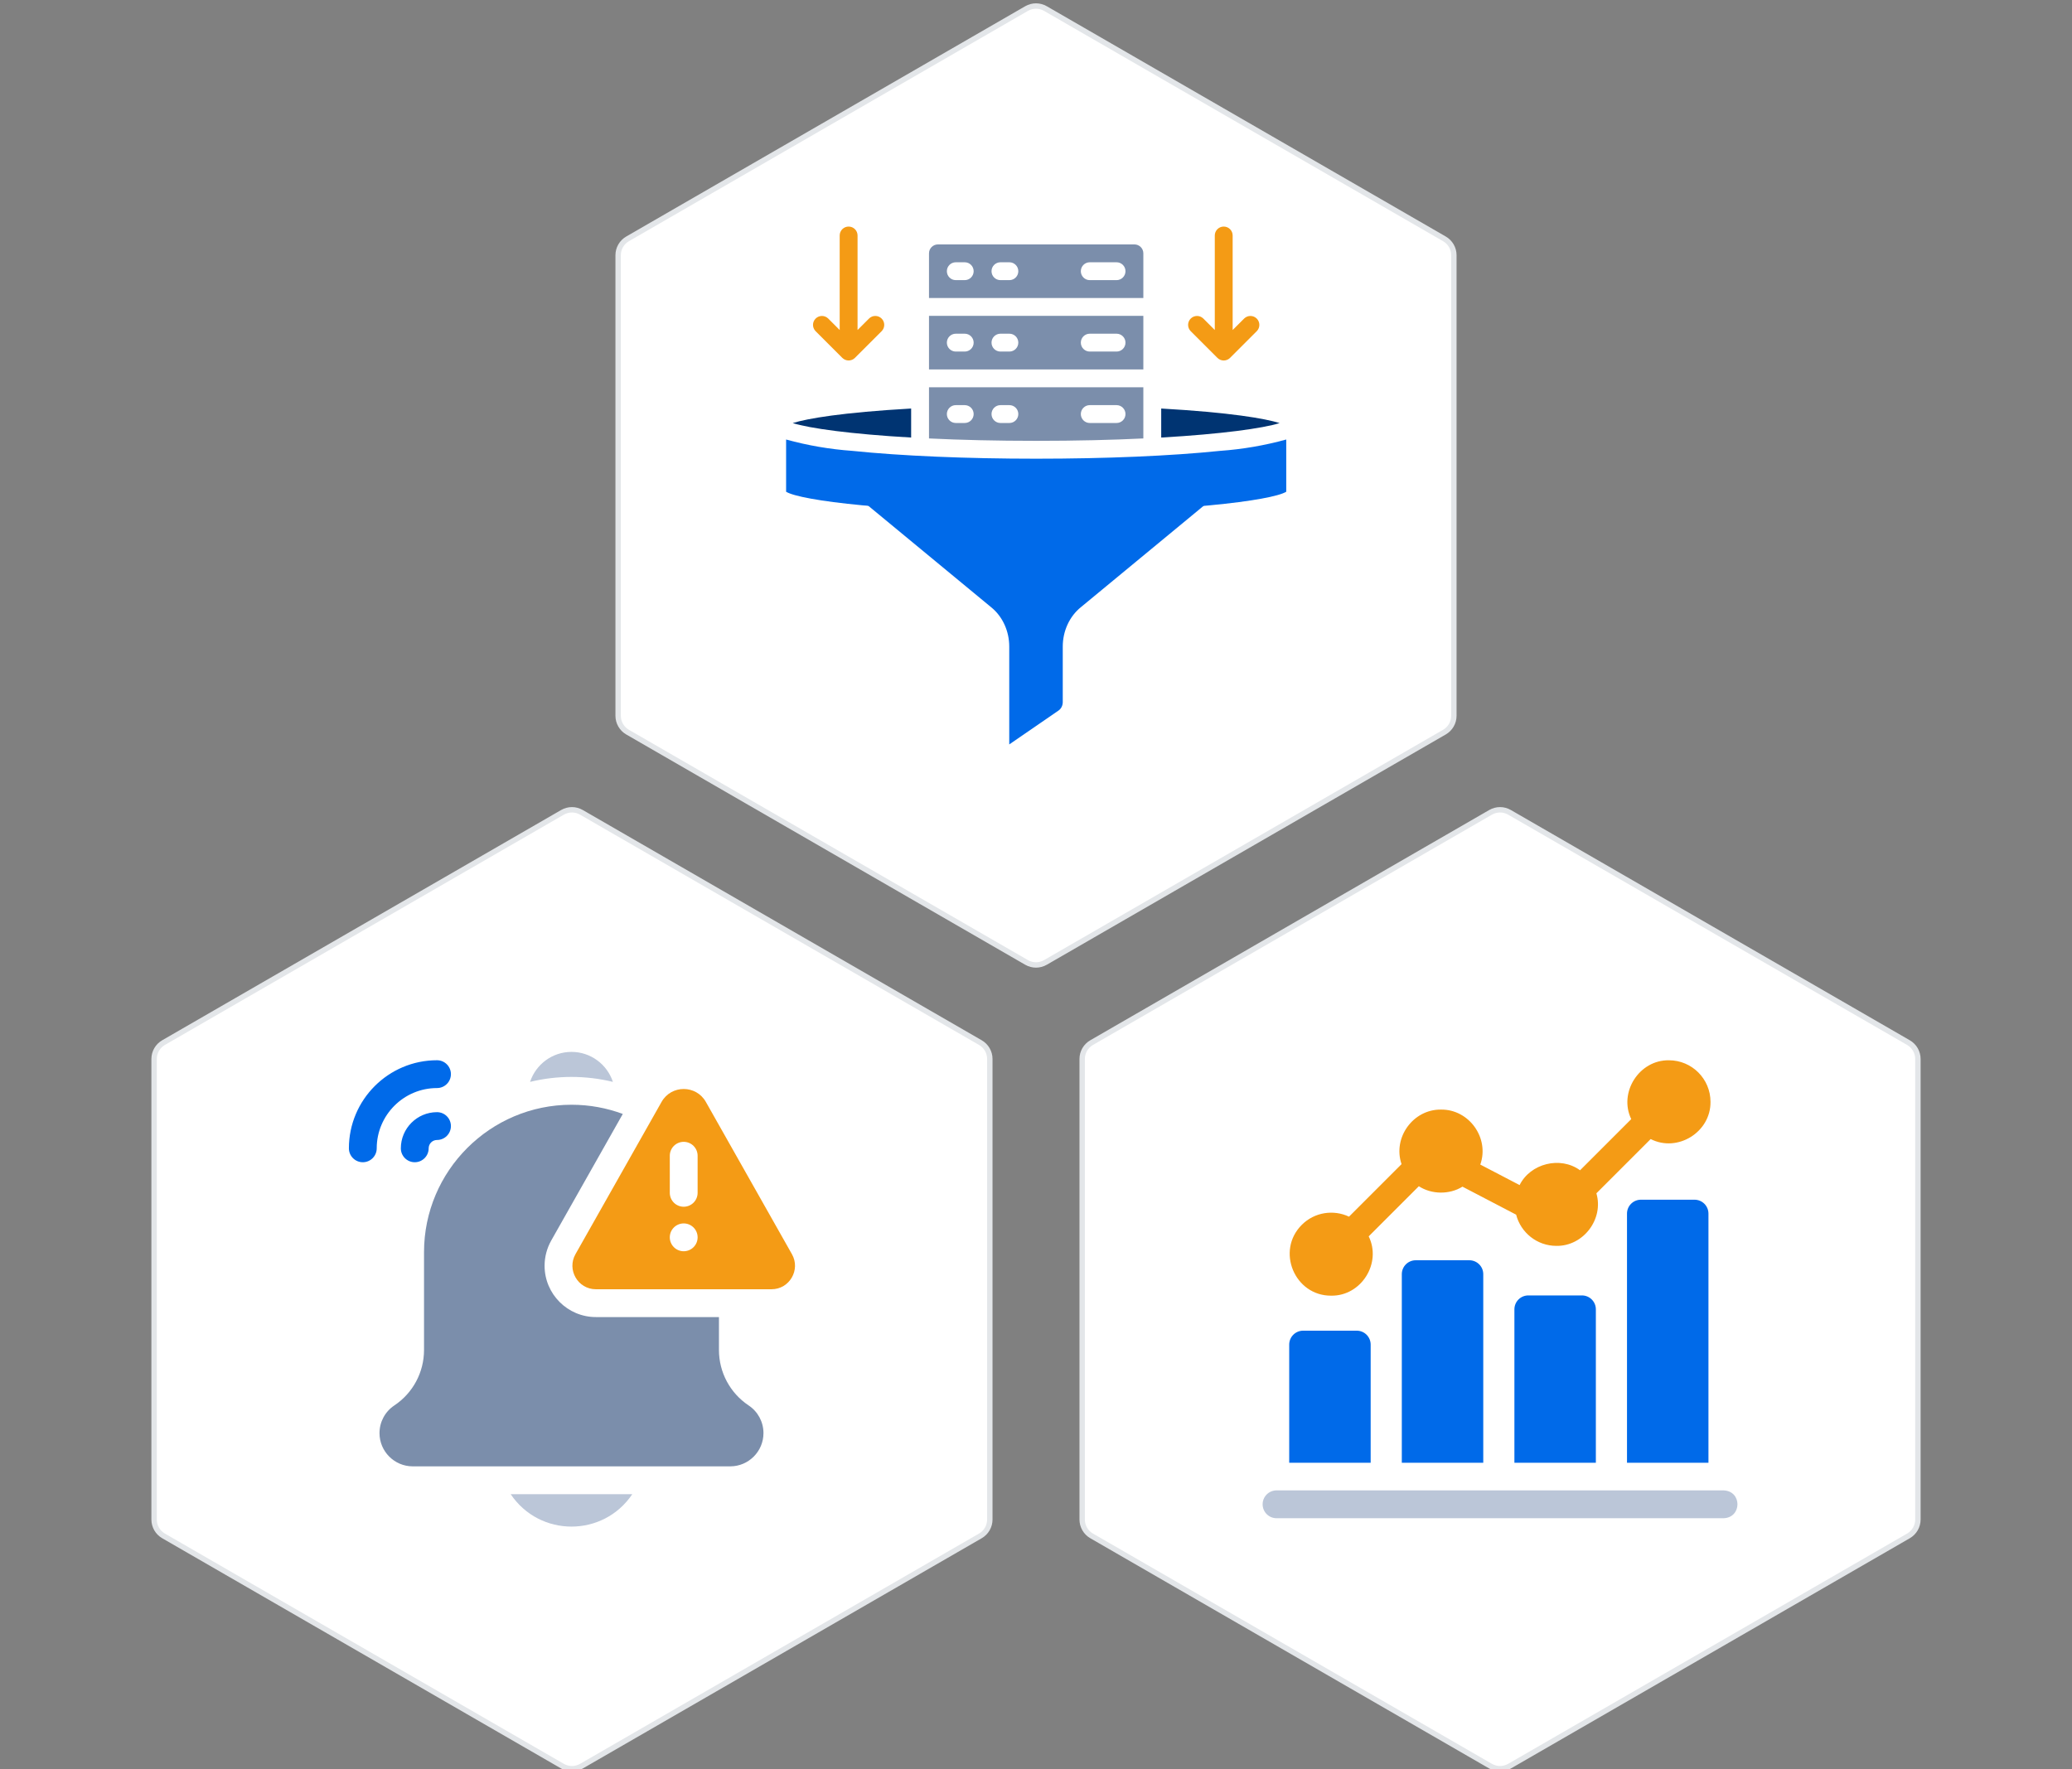 <svg width="384" height="328" viewBox="0 0 384 328" fill="none" xmlns="http://www.w3.org/2000/svg">
<rect x="0" y="0" width="384" height="328" fill="#808080" stroke="none"/>
<g clip-path="url(#clip0_15582_4745)">
<path d="M104.25 150.588C105.333 149.962 106.667 149.962 107.75 150.588L181.692 193.278C182.775 193.904 183.442 195.059 183.442 196.309V281.691C183.442 282.941 182.775 284.096 181.692 284.722L107.75 327.412C106.667 328.038 105.333 328.038 104.25 327.412L30.308 284.722C29.225 284.096 28.558 282.941 28.558 281.691V196.309C28.558 195.059 29.225 193.904 30.308 193.278L104.25 150.588Z" fill="white" stroke="#E3E6E9"/>
<g clip-path="url(#clip1_15582_4745)">
<path d="M113.587 200.557C112.526 197.332 109.488 195 105.913 195C102.337 195 99.299 197.332 98.238 200.557C103.264 199.336 108.557 199.335 113.587 200.557Z" fill="#BBC6D8"/>
<path d="M117.184 276.987H94.641C100.035 285.002 111.787 285.006 117.184 276.987Z" fill="#BBC6D8"/>
<path d="M138.749 260.543C135.301 258.245 133.242 254.399 133.242 250.255V244.158H110.438C105.194 244.158 100.928 239.892 100.928 234.648C100.928 233.01 101.354 231.392 102.159 229.967L115.421 206.504C112.46 205.401 109.256 204.797 105.913 204.797C90.844 204.797 78.584 217.057 78.584 232.126V250.255C78.584 254.399 76.525 258.245 73.077 260.543C71.359 261.688 70.333 263.604 70.333 265.67C70.333 269.067 73.097 271.831 76.494 271.831H135.332C138.728 271.831 141.492 269.067 141.492 265.67C141.492 263.604 140.466 261.688 138.749 260.543Z" fill="#7B8EAB"/>
<path d="M146.772 232.504L130.813 204.269C129.011 201.08 124.408 201.082 122.607 204.269L106.648 232.504C105.022 235.38 107.088 239.001 110.439 239.001H142.981C146.326 239.001 148.402 235.387 146.772 232.504ZM124.132 214.251C124.132 212.827 125.286 211.672 126.71 211.672C128.134 211.672 129.288 212.827 129.288 214.251V221.126C129.288 222.55 128.134 223.704 126.71 223.704C125.286 223.704 124.132 222.55 124.132 221.126V214.251ZM126.71 231.955C125.286 231.955 124.131 230.8 124.131 229.376C124.131 227.952 125.286 226.797 126.71 226.797C128.134 226.797 129.289 227.952 129.289 229.376C129.289 230.8 128.134 231.955 126.71 231.955Z" fill="#F49B15"/>
<path d="M80.99 206.172C77.294 206.172 74.287 209.179 74.287 212.876C74.287 214.299 75.441 215.454 76.865 215.454C78.289 215.454 79.443 214.299 79.443 212.876C79.443 212.023 80.137 211.329 80.99 211.329C82.414 211.329 83.568 210.174 83.568 208.75C83.568 207.327 82.414 206.172 80.99 206.172Z" fill="#006AE9"/>
<path d="M80.99 201.703C82.414 201.703 83.568 200.549 83.568 199.125C83.568 197.701 82.414 196.547 80.99 196.547C71.986 196.547 64.661 203.872 64.661 212.876C64.661 214.299 65.816 215.454 67.24 215.454C68.663 215.454 69.818 214.299 69.818 212.876C69.818 206.715 74.829 201.703 80.99 201.703Z" fill="#006AE9"/>
</g>
<path d="M276.25 150.588C277.333 149.962 278.667 149.962 279.75 150.588L353.692 193.278C354.775 193.904 355.442 195.059 355.442 196.309V281.691C355.442 282.941 354.775 284.096 353.692 284.722L279.75 327.412C278.667 328.038 277.333 328.038 276.25 327.412L202.308 284.722C201.225 284.096 200.558 282.941 200.558 281.691V196.309C200.558 195.059 201.225 193.904 202.308 193.278L276.25 150.588Z" fill="white" stroke="#E3E6E9"/>
<path d="M304.109 222.401C302.684 222.401 301.529 223.556 301.529 224.981V271.165H316.624V224.981C316.624 223.556 315.469 222.401 314.044 222.401H304.109Z" fill="#006AE9"/>
<path d="M283.242 240.144C281.817 240.144 280.662 241.299 280.662 242.724V271.165H295.757V242.724C295.757 241.299 294.602 240.144 293.177 240.144H283.242Z" fill="#006AE9"/>
<path d="M319.437 276.287H236.58C235.155 276.287 234 277.442 234 278.867C234 280.292 235.155 281.447 236.58 281.447H319.437C322.83 281.333 322.879 276.422 319.437 276.287Z" fill="#BBC6D8"/>
<path d="M254.023 249.261C254.023 247.836 252.868 246.68 251.443 246.68H241.508C240.083 246.68 238.928 247.836 238.928 249.261V271.165H254.023L254.023 249.261Z" fill="#006AE9"/>
<path d="M262.375 233.626C260.95 233.626 259.795 234.781 259.795 236.206V271.165H274.89V236.206C274.89 234.781 273.735 233.626 272.31 233.626H262.375Z" fill="#006AE9"/>
<path d="M246.706 240.19C252.294 240.275 256.102 234.157 253.657 229.194L262.95 219.901C265.315 221.445 268.638 221.478 271.035 219.983L280.984 225.176C281.837 228.497 284.857 230.959 288.44 230.959C293.438 231.036 297.256 225.999 295.858 221.214L305.915 211.157C310.896 213.7 317.078 209.868 317.004 204.25C317.004 200.006 313.551 196.554 309.307 196.554C303.797 196.459 299.93 202.519 302.314 207.461L292.83 216.945C289.155 214.264 283.607 215.699 281.626 219.69L274.34 215.888C276.08 210.98 272.273 205.631 267.057 205.694C261.878 205.631 258.072 210.915 259.747 215.806L250.009 225.545C247.151 224.191 243.625 224.693 241.264 227.054C236.418 231.878 239.946 240.236 246.706 240.19Z" fill="#F49B15"/>
<path d="M190.25 1.588C191.333 0.963 192.667 0.962 193.75 1.588L267.692 44.278C268.775 44.904 269.442 46.059 269.442 47.309V132.691C269.442 133.941 268.775 135.096 267.692 135.722L193.75 178.412C192.667 179.038 191.333 179.038 190.25 178.412L116.308 135.722C115.225 135.096 114.558 133.941 114.558 132.691V47.309C114.558 46.059 115.225 44.904 116.308 44.278L190.25 1.588Z" fill="white" stroke="#E3E6E9"/>
<g clip-path="url(#clip2_15582_4745)">
<path d="M168.86 81.112V75.732C156.082 76.46 149.594 77.586 146.912 78.431C150.04 79.407 157.638 80.466 168.86 81.112Z" fill="#003472"/>
<path d="M211.894 46.966C211.894 46.051 211.154 45.31 210.24 45.31H173.826C172.912 45.31 172.17 46.051 172.17 46.966V55.242H211.894V46.966ZM178.791 51.931H177.135C176.221 51.931 175.481 51.19 175.481 50.276C175.481 49.362 176.221 48.62 177.135 48.62H178.791C179.705 48.62 180.446 49.362 180.446 50.276C180.446 51.19 179.705 51.931 178.791 51.931ZM187.067 51.931H185.412C184.498 51.931 183.757 51.19 183.757 50.276C183.757 49.362 184.498 48.62 185.412 48.62H187.067C187.981 48.62 188.722 49.362 188.722 50.276C188.722 51.19 187.981 51.931 187.067 51.931ZM206.929 51.931H201.963C201.049 51.931 200.308 51.19 200.308 50.276C200.308 49.362 201.049 48.62 201.963 48.62H206.929C207.843 48.62 208.584 49.362 208.584 50.276C208.584 51.19 207.843 51.931 206.929 51.931Z" fill="#7B8EAB"/>
<path d="M160 93L183.686 112.566C185.8 114.274 187.046 116.986 187.042 119.87V138L196.182 131.714C196.663 131.378 196.956 130.796 196.959 130.17V119.87C196.957 116.977 198.209 114.258 200.331 112.548L224 93C215.157 93.908 203.918 94.399 192 94.399C180.083 94.399 168.843 93.908 160 93Z" fill="#006AE9"/>
<path d="M211.894 58.552H172.17V68.483H211.894V58.552ZM178.791 65.172H177.135C176.221 65.172 175.481 64.431 175.481 63.517C175.481 62.603 176.221 61.862 177.135 61.862H178.791C179.705 61.862 180.446 62.603 180.446 63.517C180.446 64.431 179.705 65.172 178.791 65.172ZM187.067 65.172H185.412C184.498 65.172 183.757 64.431 183.757 63.517C183.757 62.603 184.498 61.862 185.412 61.862H187.067C187.981 61.862 188.722 62.603 188.722 63.517C188.722 64.431 187.981 65.172 187.067 65.172ZM206.929 65.172H201.963C201.049 65.172 200.308 64.431 200.308 63.517C200.308 62.603 201.049 61.862 201.963 61.862H206.929C207.843 61.862 208.584 62.603 208.584 63.517C208.584 64.431 207.843 65.172 206.929 65.172Z" fill="#7B8EAB"/>
<path d="M192.032 85.034C179.155 85.034 167.039 84.522 157.919 83.578C153.783 83.283 149.685 82.578 145.688 81.476V91.159C148.369 92.797 165.318 94.966 192.032 94.966C218.747 94.966 235.696 92.797 238.377 91.159V81.476C234.379 82.578 230.282 83.283 226.146 83.578C217.025 84.522 204.91 85.034 192.032 85.034Z" fill="#006AE9"/>
<path d="M215.205 81.112C226.427 80.466 234.024 79.407 237.152 78.431C234.471 77.586 227.982 76.46 215.205 75.732V81.112Z" fill="#003472"/>
<path d="M211.894 81.278V71.793H172.17V81.278C177.98 81.559 184.634 81.724 192.032 81.724C199.431 81.724 206.084 81.559 211.894 81.278ZM201.963 75.103H206.929C207.843 75.103 208.584 75.844 208.584 76.758C208.584 77.673 207.843 78.414 206.929 78.414H201.963C201.049 78.414 200.308 77.673 200.308 76.758C200.308 75.844 201.049 75.103 201.963 75.103ZM178.791 78.414H177.135C176.221 78.414 175.481 77.673 175.481 76.758C175.481 75.844 176.221 75.103 177.135 75.103H178.791C179.705 75.103 180.446 75.844 180.446 76.758C180.446 77.673 179.705 78.414 178.791 78.414ZM187.067 78.414H185.412C184.498 78.414 183.757 77.673 183.757 76.758C183.757 75.844 184.498 75.103 185.412 75.103H187.067C187.981 75.103 188.722 75.844 188.722 76.758C188.722 77.673 187.981 78.414 187.067 78.414Z" fill="#7B8EAB"/>
<path d="M156.102 66.341C156.412 66.653 156.834 66.827 157.274 66.827C157.713 66.827 158.135 66.653 158.445 66.341L163.411 61.376C164.038 60.726 164.029 59.694 163.391 59.055C162.752 58.416 161.72 58.408 161.07 59.035L158.929 61.177V43.655C158.929 42.741 158.188 42 157.274 42C156.36 42 155.618 42.741 155.618 43.655V61.177L153.478 59.037C152.829 58.409 151.797 58.419 151.158 59.057C150.52 59.695 150.51 60.727 151.138 61.377L156.102 66.341Z" fill="#F49B15"/>
<path d="M226.791 42C225.877 42 225.135 42.741 225.135 43.655V61.177L222.995 59.037C222.346 58.409 221.314 58.419 220.675 59.057C220.037 59.695 220.028 60.727 220.655 61.377L225.621 66.343C225.931 66.654 226.353 66.829 226.793 66.829C227.232 66.829 227.654 66.654 227.964 66.343L232.93 61.377C233.557 60.727 233.548 59.695 232.91 59.057C232.271 58.419 231.239 58.409 230.59 59.037L228.446 61.177V43.655C228.446 42.741 227.705 42 226.791 42Z" fill="#F49B15"/>
</g>
</g>
<defs>
<clipPath id="clip0_15582_4745">
<rect width="384" height="328" rx="6.979" fill="white"/>
</clipPath>
<clipPath id="clip1_15582_4745">
<rect width="88" height="88" fill="white" transform="translate(62 195)"/>
</clipPath>
<clipPath id="clip2_15582_4745">
<rect width="96" height="96" fill="white" transform="translate(144 42)"/>
</clipPath>
</defs>
</svg>
